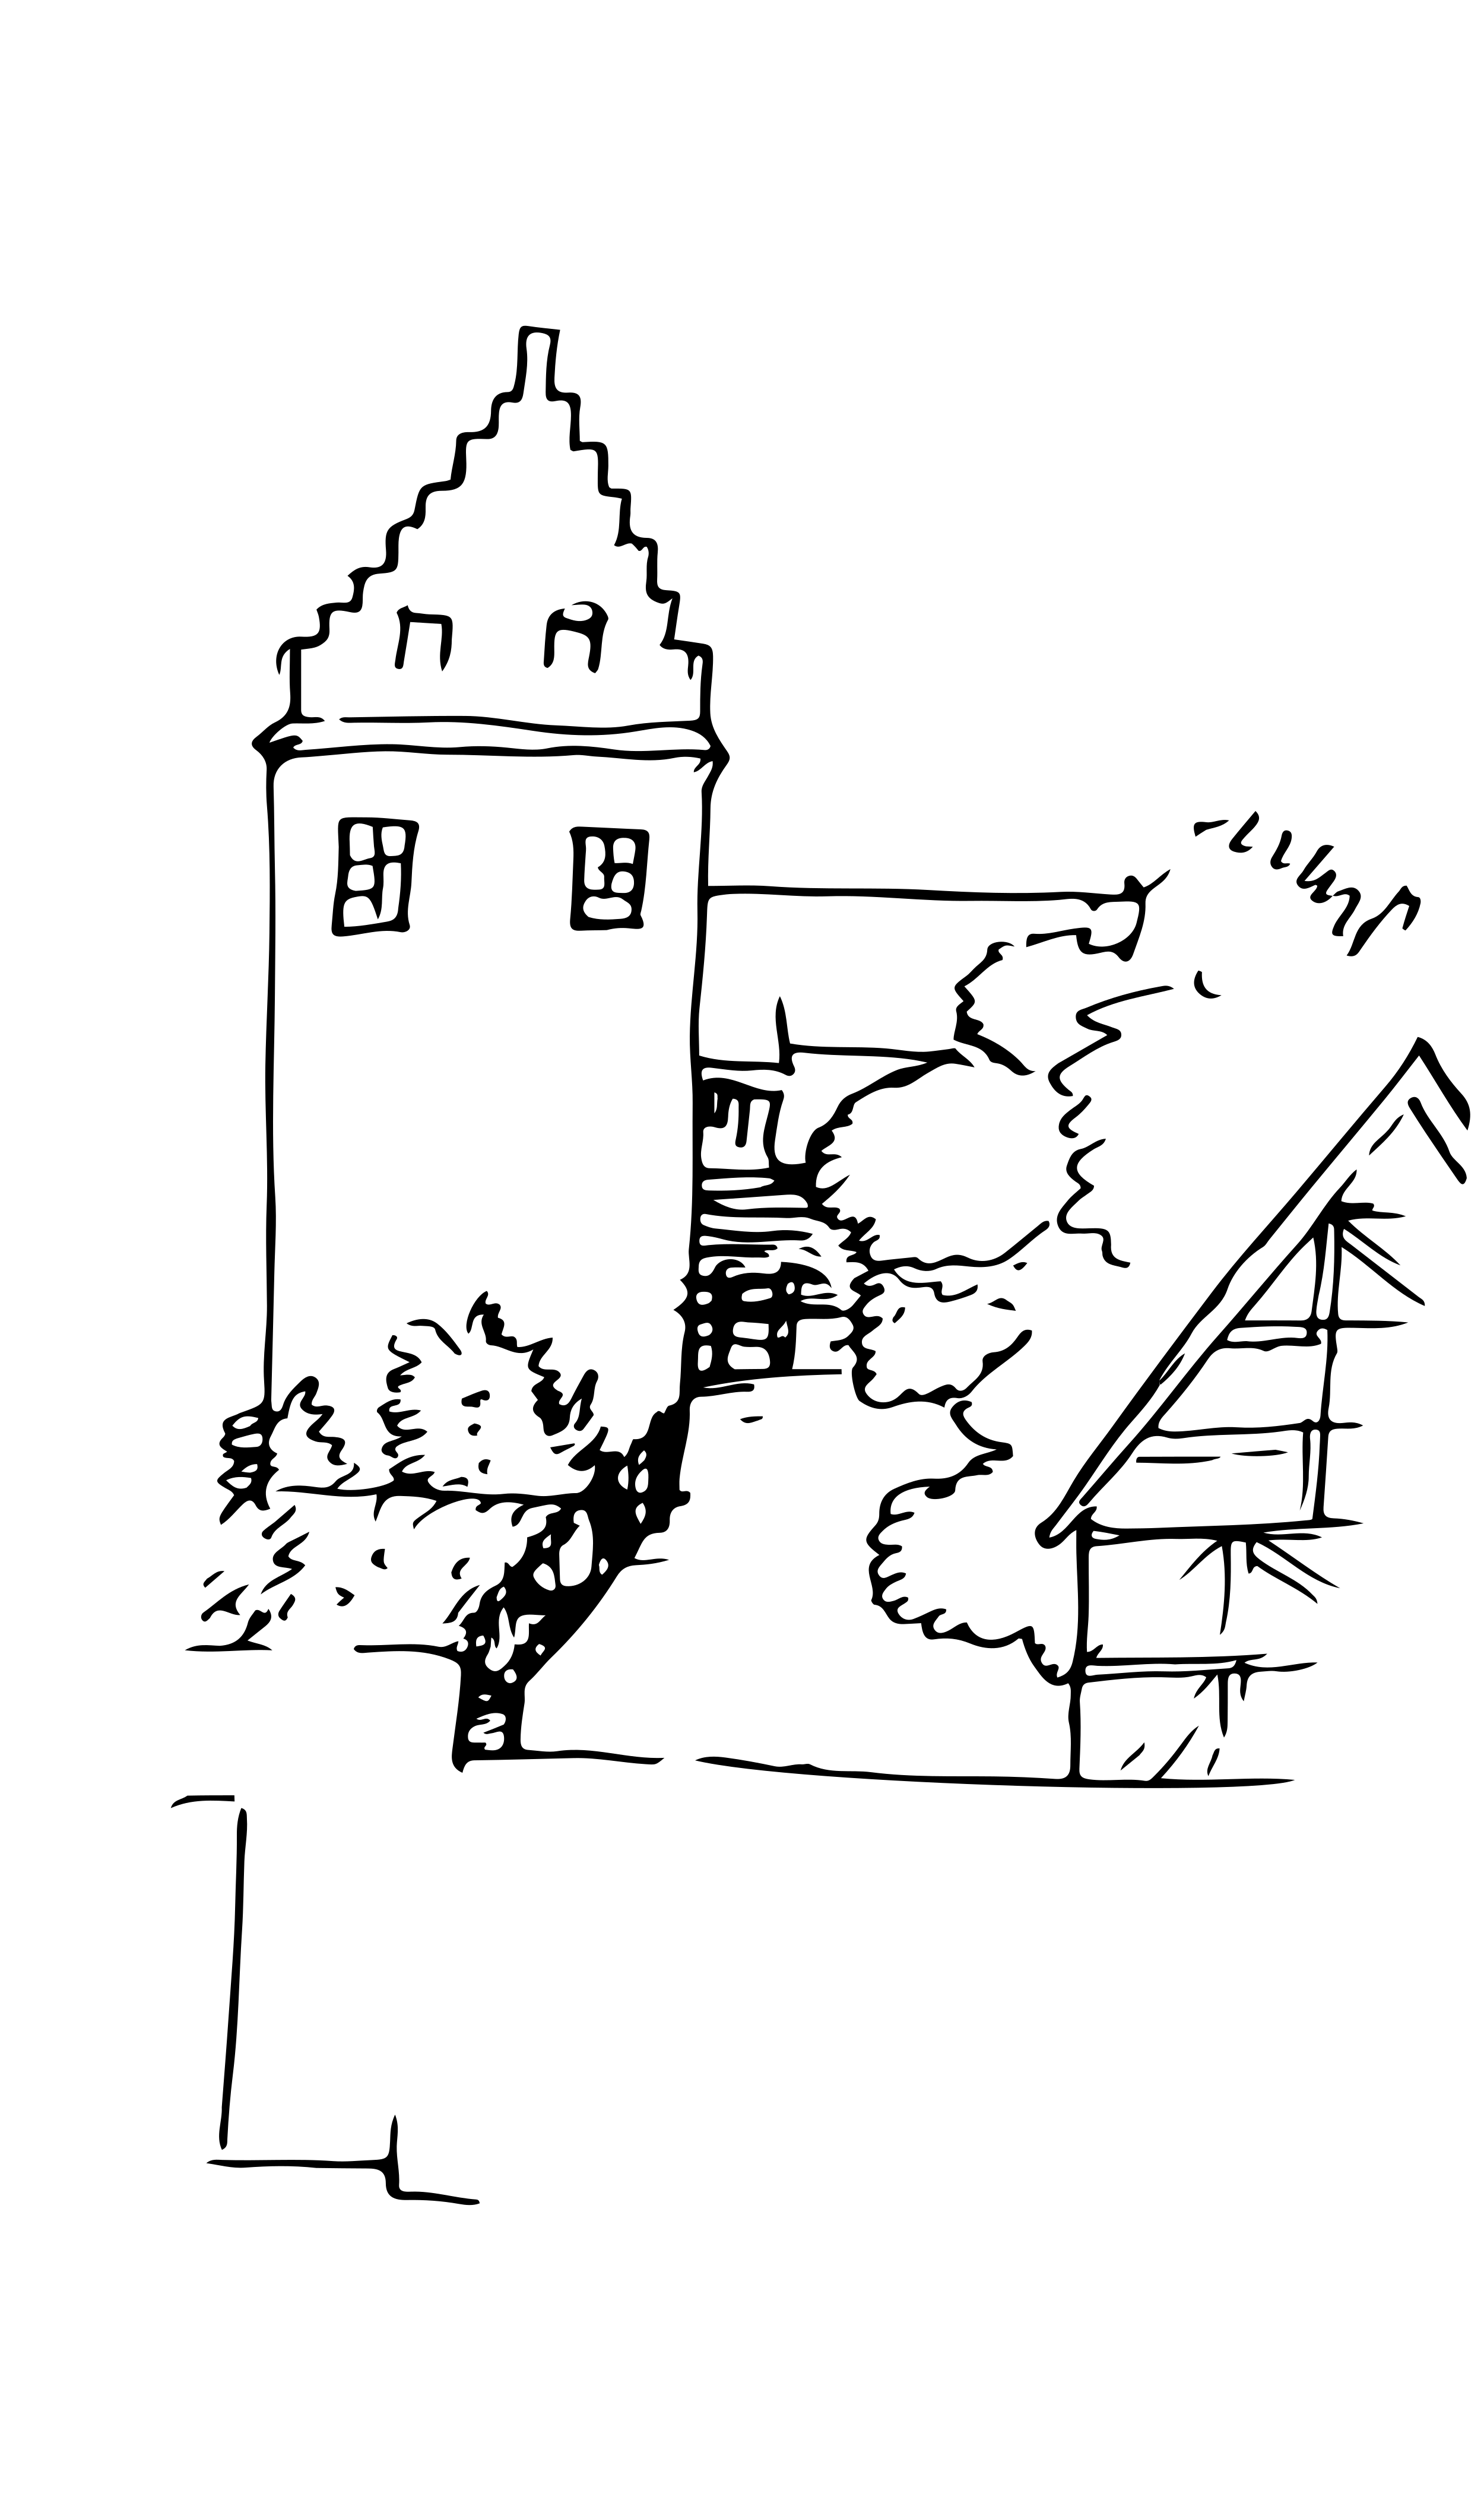 <svg version="1.1" id="Layer_1" xmlns="http://www.w3.org/2000/svg" xmlns:xlink="http://www.w3.org/1999/xlink" x="0px" y="0px"
	 width="100%" viewBox="0 0 608 1024" enable-background="new 0 0 608 1024" xml:space="preserve">
<path fill="#000000" opacity="1" stroke="none" 
	d="
M189.817,671.241 
	C191.535,669.003 191.578,667.122 187.947,666.004 
	C190.322,663.984 190.387,660.651 194.158,660.655 
	C195.509,660.656 196.266,658.55 196.479,657.079 
	C197.06,653.068 199.726,651.125 203.089,649.531 
	C207.122,647.62 206.541,643.572 206.785,640.087 
	C208.537,639.759 208.489,641.764 209.933,641.887 
	C214.156,639.039 216.029,634.833 215.985,629.772 
	C222.63,627.929 224.533,625.805 223.607,621.505 
	C224.993,619.065 228.56,620.519 229.876,617.951 
	C226.601,615.309 225.137,616.282 218.1,617.71 
	C213.081,618.729 214.405,624.718 210.033,625.434 
	C208.57,621.291 209.988,618.53 214.58,616.387 
	C208.751,614.822 204.037,614.843 200.513,618.246 
	C198.065,620.609 196.735,619.81 194.894,618.62 
	C194.678,616.633 196.407,616.719 197.017,615.81 
	C196.282,610.379 176.14,617.534 170.412,625.265 
	C170.146,625.624 169.915,626.009 169.59,626.499 
	C168.811,623.456 168.834,623.488 172.735,620.744 
	C174.874,619.239 177.301,618.007 178.842,614.828 
	C173.845,613.14 169.04,612.974 163.961,612.81 
	C156.708,612.575 156.071,617.975 153.898,623.32 
	C151.701,619.196 154.928,616.292 154.229,612.126 
	C140.282,615.149 126.766,610.517 112.879,610.948 
	C118.131,607.915 123.739,608.365 129.156,609.141 
	C132.587,609.633 135.149,609.703 137.559,606.761 
	C139.812,604.012 145.346,604.675 145.026,599.193 
	C148.42,601.455 148.244,602.372 144.424,604.972 
	C142.263,606.443 139.781,607.526 138.194,609.845 
	C144.058,611.412 157.913,609.341 161.32,606.444 
	C161.676,604.67 159.353,604.228 159.411,601.877 
	C163.452,599.339 167.381,595.824 174.147,595.989 
	C171.21,599.684 166.449,598.976 164.678,602.836 
	C169.17,605.291 173.568,601.494 178.083,602.999 
	C177.644,604.787 174.293,605.192 175.503,607.185 
	C176.856,609.414 179.658,610.719 182.038,610.659 
	C190.185,610.453 198.125,612.933 206.357,611.965 
	C210.749,611.448 215.35,612.058 219.782,612.688 
	C225.302,613.471 230.558,611.625 236.002,611.645 
	C239.766,611.659 244.452,604.624 243.678,600.206 
	C239.916,603.6 236.232,603.184 232.654,600.134 
	C235.863,593.8 244.123,591.735 246.143,584.356 
	C250.294,584.683 250.294,584.683 245.683,593.999 
	C248.779,596.381 253.593,592.185 255.737,596.889 
	C257.625,595.271 257.633,593.272 258.472,591.679 
	C258.854,590.953 259.219,589.531 259.522,589.55 
	C267.811,590.061 264.582,581.038 269.068,578.477 
	C270.171,577.204 270.904,578.934 272.094,578.985 
	C272.751,577.896 273.246,576.014 274.105,575.829 
	C279.526,574.664 278.175,570.561 278.565,566.93 
	C279.325,559.866 278.711,552.71 280.503,545.696 
	C281.477,541.882 279.575,538.62 275.889,536.59 
	C282.716,532.03 283.344,529.074 278.566,524.265 
	C284.666,521.629 281.76,515.877 282.21,511.778 
	C284.391,491.923 283.571,471.911 283.779,451.953 
	C283.874,442.787 282.503,433.713 282.608,424.528 
	C282.803,407.359 286.14,390.371 285.743,373.24 
	C285.364,356.901 288.401,340.738 287.43,324.417 
	C287.281,321.917 288.955,320.063 290.03,318.038 
	C291.026,316.161 292.328,314.447 291.959,311.783 
	C288.672,312.381 287.322,315.82 284.241,316.36 
	C284.189,313.887 287.3,313.473 286.96,310.731 
	C283.505,309.93 279.782,309.738 276.323,310.469 
	C265.645,312.726 255.101,310.432 244.521,309.942 
	C241.402,309.797 238.241,309.037 235.099,309.323 
	C217.815,310.898 200.543,309.154 183.266,309.157 
	C174.829,309.159 166.387,307.664 157.956,307.751 
	C149.013,307.843 140.082,309.01 131.145,309.704 
	C128.661,309.897 126.179,310.169 123.692,310.248 
	C116.664,310.472 111.86,314.982 112.076,322.154 
	C112.416,333.472 112.372,344.797 112.637,356.114 
	C113.042,373.375 112.755,390.673 112.625,407.949 
	C112.419,435.382 110.954,462.837 112.771,490.296 
	C113.46,500.71 112.626,511.229 112.394,521.699 
	C112.019,538.624 111.566,555.547 111.152,572.471 
	C111.136,573.136 111.102,573.814 111.204,574.467 
	C111.423,575.878 111.035,577.794 112.979,578.156 
	C114.818,578.498 115.511,577.007 115.988,575.476 
	C117.233,571.485 120.237,568.747 123.073,565.963 
	C124.742,564.325 127.078,562.739 129.311,564.357 
	C131.591,566.008 130.447,568.56 129.615,570.768 
	C129.042,572.292 127.558,573.428 127.686,575.392 
	C129.61,577.062 131.79,575.532 133.829,575.736 
	C136.897,576.043 137.836,577.402 136.044,579.95 
	C134.439,582.231 132.486,584.268 130.672,586.429 
	C132.218,589.185 134.741,588.457 136.945,588.641 
	C141.592,589.028 142.56,590.401 139.973,594.075 
	C137.978,596.908 139.312,598.142 142.26,599.663 
	C139.075,600.525 136.834,600.757 135.015,598.864 
	C132.569,596.32 135.609,594.358 136.03,592.012 
	C134.058,590.326 131.538,591.202 129.378,590.499 
	C124.986,589.07 124.271,587.141 127.44,583.927 
	C128.94,582.406 130.804,581.245 132.15,579.249 
	C128.884,579.741 126.109,579.538 123.968,577.546 
	C120.889,574.681 125.519,572.617 125.063,569.943 
	C120.631,570.753 119.187,572.947 117.75,581.023 
	C113.24,581.36 112.577,585.394 110.962,588.344 
	C109.242,591.484 110.477,594.036 113.579,595.398 
	C113.071,597.372 110.855,597.443 110.731,599.624 
	C110.777,601.477 113.37,600.131 114.313,602.123 
	C109.211,606.158 107.113,611.419 110.734,618.048 
	C108.055,619.135 106.17,619.363 104.734,616.61 
	C103.349,613.953 101.526,614.28 99.533,616.167 
	C96.571,618.971 94.13,622.372 90.52,624.654 
	C89.324,621.496 89.324,621.496 95.911,612.504 
	C95.234,610.803 93.544,610.292 92.156,609.463 
	C87.984,606.971 87.984,606.459 91.93,603.311 
	C93.553,602.017 95.829,601.179 95.925,598.501 
	C94.959,596.649 92.811,597.758 91.48,596.777 
	C90.776,595.249 92.393,595.398 93.039,594.648 
	C90.712,593.247 88.193,591.813 91.419,588.847 
	C91.862,588.44 92.419,587.505 92.244,587.176 
	C88.768,580.661 94.773,580.803 97.945,578.975 
	C98.229,578.811 98.564,578.731 98.878,578.619 
	C108.175,575.284 108.85,575.238 108.201,565.74 
	C107.492,555.362 109.435,545.213 109.378,534.937 
	C109.303,521.212 108.705,507.467 109.256,493.768 
	C110.031,474.515 108.371,455.323 108.726,436.08 
	C109.057,418.147 110.171,400.246 110.383,382.325 
	C110.589,364.902 110.79,347.41 109.366,330.081 
	C108.953,325.058 108.977,320.324 109.247,315.393 
	C109.426,312.15 107.738,309.339 104.984,307.32 
	C102.442,305.456 102.6,303.667 105.138,301.795 
	C107.682,299.918 109.802,297.256 112.584,295.956 
	C117.996,293.426 119.318,289.489 118.891,283.929 
	C118.453,278.242 118.794,272.495 118.794,265.809 
	C113.811,268.929 115.903,273.231 114.415,276.481 
	C110.709,268.33 115.512,260.345 123.503,260.813 
	C130.403,261.216 131.95,259.447 130.611,252.597 
	C130.425,251.645 130.001,250.739 129.652,249.707 
	C131.96,247.248 134.987,247.142 137.924,246.836 
	C140.271,246.591 143.479,247.912 144.379,244.694 
	C145.211,241.718 145.851,238.301 142.377,235.874 
	C145.149,233.328 147.447,231.762 151.389,232.375 
	C156.628,233.19 158.577,230.691 158.138,225.341 
	C157.482,217.359 158.502,215.671 166.084,212.81 
	C168.084,212.055 169.375,211.221 169.847,208.803 
	C171.863,198.466 171.968,198.492 182.569,197.069 
	C183.219,196.982 183.844,196.702 184.572,196.485 
	C185.084,191.126 186.843,185.976 186.905,180.506 
	C186.94,177.428 189.958,176.942 192.139,177.016 
	C198.409,177.232 201.138,174.654 201.18,168.262 
	C201.206,164.314 202.759,160.638 207.906,160.609 
	C210.071,160.597 210.354,158.997 210.791,157.241 
	C212.454,150.545 211.712,143.662 212.51,136.895 
	C212.856,133.955 213.587,133.114 216.437,133.56 
	C220.654,134.219 224.916,134.582 229.496,135.109 
	C228.051,141.915 227.491,148.318 227.168,154.759 
	C226.962,158.854 228.093,161.146 232.677,160.838 
	C236.865,160.557 238.598,162.018 237.725,166.82 
	C236.909,171.309 237.551,176.064 237.551,180.572 
	C238.11,180.855 238.408,181.144 238.686,181.126 
	C248.707,180.471 249.287,181.054 249.242,190.852 
	C249.229,193.791 248.398,196.81 249.611,199.605 
	C250.04,199.844 250.326,200.143 250.611,200.141 
	C258.953,200.091 258.947,200.086 258.331,208.232 
	C258.256,209.228 258.393,210.248 258.244,211.228 
	C257.432,216.556 258.529,220.306 264.998,220.343 
	C268.942,220.365 269.845,222.755 269.464,226.397 
	C269.084,230.027 269.43,233.728 269.24,237.386 
	C269.094,240.218 269.833,241.596 273.035,241.779 
	C279.016,242.12 279.186,242.622 278.231,248.341 
	C277.481,252.835 276.883,257.355 276.208,261.932 
	C280.59,262.574 284.337,263.078 288.068,263.685 
	C290.97,264.157 292.091,265.229 292.143,268.867 
	C292.255,276.656 290.613,284.297 291.003,292.084 
	C291.315,298.313 294.651,303.024 297.927,307.786 
	C299.415,309.949 299.291,311.131 297.693,313.348 
	C293.921,318.58 291.138,324.092 291.083,331.144 
	C291.002,341.59 289.87,352.037 290.14,362.929 
	C298.62,362.929 307.083,362.401 315.458,363.032 
	C337.03,364.659 358.643,363.338 380.244,364.577 
	C398.3,365.612 416.458,366.355 434.616,365.359 
	C441.376,364.989 448.215,366.007 455.016,366.428 
	C458.325,366.633 461.174,366.464 460.653,361.859 
	C460.5,360.507 461.072,359.188 462.641,358.767 
	C464.178,358.354 465.146,359.206 465.999,360.344 
	C466.787,361.393 467.647,362.389 468.565,363.518 
	C472.741,362.145 475.162,358.398 479.539,356.028 
	C478.25,360.608 474.749,362.183 472.184,364.316 
	C470.138,366.017 469.207,367.672 469.299,370.193 
	C469.568,377.541 466.609,384.125 464.276,390.844 
	C463.056,394.36 460.521,394.951 458.358,392.147 
	C456.113,389.236 453.824,389.598 450.919,390.299 
	C443.571,392.073 441.658,390.658 440.894,383.078 
	C433.877,382.877 427.562,386.073 420.465,388.011 
	C420.388,384.811 420.676,382.251 423.773,382.507 
	C429.412,382.973 434.647,381.155 440.059,380.403 
	C447.674,379.346 448.196,379.79 446.088,386.621 
	C453.103,390.052 463.746,385.426 465.633,378.125 
	C467.829,369.631 467.361,368.904 458.454,369.382 
	C455.318,369.55 451.696,369.095 449.489,372.53 
	C448.912,373.427 447.415,373.413 446.903,372.436 
	C443.898,366.703 437.949,368.309 433.933,368.641 
	C421.797,369.645 409.717,368.871 397.621,369.049 
	C378,369.339 358.492,366.53 338.829,367.171 
	C326.081,367.586 313.326,365.683 300.534,366.189 
	C299.536,366.228 298.533,366.265 297.543,366.388 
	C289.745,367.354 289.909,367.366 289.643,375.226 
	C289.217,387.841 287.942,400.39 286.585,412.942 
	C285.893,419.342 286.464,425.879 286.464,432.394 
	C297.231,435.772 308.124,434.223 319.114,435.476 
	C320.447,426.261 315.161,417.008 319.519,408.076 
	C322.613,414.371 322.134,421.249 323.705,427.463 
	C336.796,429.732 349.903,428.425 362.895,429.483 
	C368.848,429.967 374.735,431.344 380.759,430.746 
	C383.402,430.484 386.03,430.084 388.667,429.763 
	C389.634,429.645 391.176,429.143 391.487,429.552 
	C393.698,432.458 397.299,433.839 399.272,437.242 
	C396.632,436.741 394.005,436.143 391.348,435.76 
	C386.982,435.129 383.878,437.452 380.183,439.509 
	C375.914,441.885 372.13,445.941 366.278,445.584 
	C360.406,445.226 355.391,448.518 350.645,451.544 
	C349.102,452.529 350.043,456.04 347.336,456.612 
	C347.219,458.462 349.708,458.298 349.245,460.342 
	C347.033,462.192 343.586,461.16 340.75,463.131 
	C344.451,468.181 339,469.205 336.509,471.459 
	C338.787,474.432 341.974,471.38 344.908,474.042 
	C338.422,475.62 334.02,478.875 334.296,486.209 
	C339.223,488.433 342.784,483.979 348.234,481.198 
	C344.523,486.631 340.717,489.856 336.75,493.166 
	C338.834,495.825 341.769,493.857 343.839,495.088 
	C345.208,496.735 342.334,497.526 343.061,498.932 
	C345.139,502.732 350.185,494.247 351.493,501.268 
	C353.829,500.146 355.655,496.827 358.841,499.471 
	C358.055,503.512 354.333,505.105 351.929,508.237 
	C355.542,509.316 357.298,505.332 360.36,505.891 
	C360.838,508.029 358.744,508.083 357.835,509 
	C356.212,510.64 355.876,512.54 356.716,514.495 
	C357.56,516.459 359.304,516.689 361.351,516.398 
	C365.295,515.836 369.277,515.547 373.238,515.102 
	C374.242,514.989 375.345,514.692 376.108,515.439 
	C379.998,519.252 383.711,516.981 387.474,515.24 
	C390.512,513.836 392.999,513.423 396.633,515.21 
	C401.416,517.562 407.111,516.822 411.708,513.201 
	C416.283,509.597 420.737,505.838 425.259,502.166 
	C426.514,501.147 427.658,499.829 429.606,500.156 
	C430.581,501.919 429.555,503.143 428.325,503.946 
	C422.869,507.506 418.5,512.474 413.113,516.003 
	C408.443,519.061 402.757,519.426 397.194,518.844 
	C392.557,518.36 388.065,517.732 383.5,519.856 
	C380.8,521.112 377.462,520.836 374.702,519.545 
	C371.415,518.007 368.656,518.858 366.267,519.992 
	C371.108,527.734 378.866,525.221 385.429,524.873 
	C387.175,527.047 384.952,528.661 386.17,530.475 
	C391.452,531.79 395.616,528.25 400.473,526.141 
	C400.916,528.927 399.297,529.911 397.675,530.532 
	C394.889,531.598 392.022,532.501 389.126,533.216 
	C386.102,533.963 383.445,533.748 382.757,529.783 
	C382.309,527.201 380.4,526.964 378.164,527.29 
	C374.398,527.84 371.191,527.968 368.28,524.117 
	C365.167,519.999 359.6,521.016 353.924,525.777 
	C355.591,527.287 357.219,526.792 358.857,525.978 
	C360.427,525.199 361.396,525.884 362.065,527.271 
	C362.795,528.782 362.298,529.763 360.782,530.439 
	C358.487,531.462 356.317,532.7 354.751,534.761 
	C353.947,535.819 352.922,536.848 353.742,538.322 
	C354.544,539.766 355.897,539.649 357.263,539.394 
	C358.726,539.12 360.215,538.697 361.646,540.108 
	C361.569,542.788 359.148,543.598 357.497,545.087 
	C355.844,546.578 352.885,547.362 353.128,550.057 
	C353.399,553.071 356.787,552.308 358.742,553.502 
	C358.823,556.446 354.251,556.76 355.176,560.31 
	C355.874,561.651 358.282,560.882 359.161,562.936 
	C358.775,563.445 358.321,564.099 357.811,564.706 
	C356.292,566.514 353.032,568.007 354.909,570.785 
	C356.944,573.796 360.414,575.051 364.178,574.193 
	C365.435,573.907 366.699,573.213 367.715,572.399 
	C370.35,570.289 372.034,566.474 376.436,570.992 
	C378.101,572.701 382.173,569.408 385.043,568.2 
	C387.501,567.167 389.485,566.163 391.642,568.785 
	C392.948,570.372 394.9,569.74 396.087,568.473 
	C398.977,565.388 403.36,563.331 402.574,557.704 
	C402.251,555.39 405.047,554.074 407.166,553.939 
	C411.662,553.653 414.442,551.202 416.817,547.754 
	C418.122,545.861 419.616,543.916 422.759,545.037 
	C423.031,547.778 421.53,549.574 419.738,551.333 
	C412.903,558.046 404.045,562.395 398.031,570.119 
	C396.806,571.692 394.43,573.105 392.282,572.735 
	C389.009,572.172 387.404,573.346 386.924,576.622 
	C379.671,572.756 372.643,573.936 365.738,576.392 
	C360.61,578.216 356.254,576.78 352.141,573.911 
	C350.432,572.719 347.923,561.901 349.437,560.216 
	C353.3,555.92 349.286,553.834 347.617,551.032 
	C344.901,550.614 343.94,554.97 341.051,553.36 
	C339.75,552.634 339.72,551.184 340.36,549.479 
	C342.752,549.065 345.509,549.219 347.535,547.243 
	C348.879,545.932 350.412,544.595 349.283,542.556 
	C348.325,540.828 347.05,538.908 344.628,539.557 
	C339.851,540.837 335.005,540.03 330.201,540.315 
	C328.187,540.435 326.448,540.849 326.349,543.256 
	C326.121,548.807 326.103,554.368 324.544,560.864 
	C331.796,560.864 338.285,560.864 344.773,560.864 
	C344.797,561.562 344.821,562.259 344.845,562.957 
	C325.767,563.35 306.773,564.475 288.09,568.357 
	C295.133,569.887 301.855,565.223 308.918,567.103 
	C309.534,569.866 307.746,570.193 306.068,570.128 
	C299.693,569.879 293.609,572.134 287.277,572.168 
	C283.687,572.188 282.469,575.196 282.574,577.577 
	C283.007,587.294 279.263,596.305 278.412,605.766 
	C278.279,607.244 278.393,608.743 278.393,610.287 
	C279.471,611.951 281.311,609.759 282.819,611.566 
	C282.981,614.105 282.705,616.415 278.756,616.998 
	C275.849,617.427 274.294,619.532 274.399,622.743 
	C274.488,625.471 273.558,627.83 270.325,627.895 
	C263.456,628.035 263.19,632.108 259.926,638.26 
	C264.108,640.605 268.569,637.217 274.118,638.991 
	C268.813,640.603 264.65,640.977 260.484,641.179 
	C257.048,641.345 254.617,642.68 252.739,645.72 
	C245.172,657.968 236.141,669.056 225.783,679.078 
	C222.677,682.083 220.106,685.657 216.9,688.537 
	C213.811,691.312 215.376,694.643 214.888,697.757 
	C214.115,702.69 213.327,707.6 213.27,712.607 
	C213.244,714.857 213.769,716.671 216.372,716.853 
	C220.35,717.132 224.44,717.953 228.302,717.362 
	C242.966,715.118 256.899,720.797 272.213,720.095 
	C268.625,723.14 268.638,722.93 264.473,722.681 
	C254.67,722.093 244.996,719.98 235.134,720.195 
	C221.563,720.491 207.994,720.933 194.422,721.111 
	C191.159,721.154 190.232,723.23 189.46,726.223 
	C184.374,724.019 184.949,719.737 185.362,716.462 
	C186.63,706.412 188.32,696.426 188.848,686.279 
	C189.043,682.543 188.056,681.246 184.208,679.747 
	C173.206,675.462 162.114,676.192 150.856,676.978 
	C148.828,677.12 146.479,677.713 144.94,675.537 
	C145.475,673.706 146.993,673.884 148.238,673.933 
	C158.702,674.344 169.22,672.426 179.636,674.571 
	C182.823,675.227 184.894,672.852 187.807,672.295 
	C187.792,673.787 186.59,674.845 187.417,676.336 
	C189.271,677.03 190.75,676.405 191.495,674.691 
	C192.176,673.126 191.734,671.731 189.817,671.241 
M258.877,222.677 
	C256.33,222.007 253.989,225.223 251.583,223.326 
	C254.885,217.253 252.974,210.574 254.793,204.275 
	C253.571,204.036 252.797,203.826 252.009,203.741 
	C244.854,202.968 244.852,202.974 244.9,195.78 
	C244.906,194.947 244.903,194.113 244.933,193.281 
	C245.286,183.498 244.906,183.18 235.01,184.89 
	C234.748,184.936 234.428,184.636 233.708,184.296 
	C232.72,179.779 233.903,174.991 233.932,170.263 
	C233.961,165.536 232.701,163.239 227.69,164.277 
	C224.702,164.896 223.51,163.93 223.562,160.642 
	C223.665,154.141 223.675,147.634 225.298,141.317 
	C226.108,138.164 224.862,137 222.132,136.438 
	C217.381,135.461 214.935,137.391 215.72,142.843 
	C216.627,149.138 215.27,155.037 214.429,161.104 
	C214.016,164.081 212.827,165.446 209.949,164.904 
	C205.37,164.042 204.492,166.771 204.359,170.344 
	C204.291,172.175 204.481,174.042 204.185,175.832 
	C203.769,178.358 202.427,179.98 199.473,179.86 
	C191.066,179.517 190.61,180.014 191.009,188.142 
	C191.49,197.923 189.418,201.085 181.057,201.056 
	C175.302,201.037 174.237,203.899 174.369,208.483 
	C174.463,211.761 174.036,214.807 170.994,216.777 
	C166.389,214.516 164.108,215.599 163.433,220.486 
	C163.162,222.453 163.273,224.476 163.253,226.474 
	C163.179,233.728 162.864,234.479 155.427,234.992 
	C150.151,235.355 149.347,238.676 148.768,242.589 
	C148.552,244.047 148.67,245.55 148.57,247.029 
	C148.343,250.398 146.978,251.541 143.324,250.736 
	C136.068,249.137 134.588,250.304 134.986,257.673 
	C135.175,261.17 133.939,262.63 131.218,264.282 
	C129.115,265.559 126.961,265.622 123.38,266.1 
	C123.38,274.372 123.389,282.587 123.374,290.802 
	C123.37,293.349 125.036,293.626 127.041,293.814 
	C128.956,293.994 131.256,293.01 133.103,295.355 
	C128.465,296.869 124.157,296.2 119.89,296.362 
	C116.915,296.474 111.265,301.575 110.386,304.248 
	C121.442,300.401 121.442,300.401 124.012,303.486 
	C123.522,305.474 120.979,304.592 120.144,306.232 
	C121.629,307.918 123.455,307.281 125.226,307.164 
	C137.006,306.384 148.713,304.716 160.573,304.857 
	C169.863,304.968 179.024,306.927 188.407,306.035 
	C194.799,305.426 201.353,305.628 207.755,306.268 
	C213.255,306.817 218.795,307.66 224.154,306.568 
	C233.351,304.695 242.545,305.659 251.454,307.002 
	C263.972,308.89 276.322,306.068 288.722,307.256 
	C289.572,307.338 290.768,307.049 291.114,305.572 
	C289.443,302.29 286.792,300.357 283.046,299.169 
	C275.363,296.732 267.676,298.425 260.352,299.645 
	C246.319,301.982 232.496,301.514 218.644,299.424 
	C204.333,297.265 190.006,295.173 175.525,295.933 
	C165.359,296.466 155.227,295.847 145.082,296.062 
	C143.01,296.106 140.752,296.441 138.93,294.667 
	C140.261,293.495 141.812,293.883 143.201,293.86 
	C158.948,293.604 174.697,293.195 190.443,293.276 
	C203.062,293.342 215.387,296.686 228.022,297.145 
	C237.844,297.502 247.815,299.002 257.422,297.223 
	C265.876,295.658 274.296,295.672 282.718,295.225 
	C285.986,295.052 286.86,294.203 286.852,291.407 
	C286.834,285.084 286.887,278.771 287.772,272.484 
	C287.963,271.132 288.312,269.4 286.142,268.566 
	C282.301,270.792 285.489,275.641 282.921,278.557 
	C281.383,276.504 281.778,274.4 281.955,272.504 
	C282.392,267.82 280.763,265.498 275.797,266.046 
	C273.61,266.287 271.509,265.932 270.236,264.202 
	C274.463,258.799 272.793,252.239 275.508,245.093 
	C272.929,247.112 272.118,247.774 269.802,246.955 
	C264.793,245.182 264.159,242.583 264.799,238.11 
	C265.261,234.876 264.502,231.535 265.523,228.246 
	C265.919,226.968 265.876,225.284 264.963,223.985 
	C263.32,223.593 263.189,226.116 261.615,225.64 
	C260.882,224.715 260.176,223.825 258.877,222.677 
M291.463,437.405 
	C287.778,436.99 286.551,438.443 288.057,442.605 
	C299.782,438.04 309.214,449.018 320.299,446.535 
	C321.599,448.288 321.279,449.563 320.834,450.842 
	C319.017,456.058 318.394,461.525 317.56,466.935 
	C316.335,474.875 319.257,477.776 327.23,476.794 
	C328.187,476.676 329.133,476.469 330.098,476.301 
	C329.102,472.043 331.848,463.281 335.316,461.958 
	C339.563,460.339 341.531,456.881 343.136,453.505 
	C344.527,450.579 346.555,449.024 349.105,448.046 
	C355.617,445.548 360.936,440.93 367.478,438.328 
	C371.282,436.815 375.366,437.202 379.938,435.265 
	C377.484,434.781 376.039,434.444 374.578,434.215 
	C359.651,431.867 344.493,433.028 329.527,431.248 
	C324.918,430.7 323.08,432.247 325.353,436.862 
	C325.902,437.975 325.996,439.126 324.998,440.077 
	C324.003,441.025 322.879,440.877 321.776,440.279 
	C317.458,437.94 312.758,437.982 308.137,438.497 
	C302.758,439.096 297.555,438.125 291.463,437.405 
M350.009,523.599 
	C351.975,522.56 353.942,521.522 355.797,520.542 
	C353.635,516.48 350.035,517.002 346.812,517.105 
	C346.315,513.67 349.936,514.69 350.944,512.921 
	C348.331,511.898 345.336,512.751 343.441,510.227 
	C345.341,508.256 347.78,507.235 348.687,504.815 
	C347.173,503.246 345.457,503.106 343.558,503.58 
	C342.229,503.911 340.517,504.078 339.792,502.99 
	C337.855,500.085 334.764,500.395 332.136,499.284 
	C328.665,497.818 325.375,499.141 322.303,498.969 
	C311.266,498.352 300.132,499.45 289.118,497.315 
	C288.113,497.121 287.109,497.633 286.948,498.875 
	C286.786,500.119 287.116,501.34 288.297,501.844 
	C289.81,502.49 291.431,503.098 293.05,503.25 
	C300.814,503.978 308.531,505.387 316.413,504.283 
	C321.877,503.518 327.34,503.979 332.99,505.432 
	C331.538,507.762 329.531,508.266 327.89,508.159 
	C317.311,507.47 306.675,510.591 296.138,507.663 
	C294.219,507.13 292.264,506.651 290.293,506.401 
	C288.711,506.201 286.525,505.833 286.538,508.331 
	C286.552,510.919 288.594,510.237 290.252,510.068 
	C298.725,509.204 307.215,509.956 315.696,509.874 
	C316.805,509.863 318.11,509.619 318.57,511.362 
	C317.033,512.875 314.81,511.573 313.131,512.505 
	C313.646,513.357 315.185,513.065 315.08,514.768 
	C313.653,515.509 311.998,515.063 310.402,515.125 
	C303.938,515.378 297.506,513.932 291.011,514.924 
	C288.5,515.307 286.333,515.621 286.255,518.776 
	C286.218,520.25 285.841,521.981 287.782,522.532 
	C290.44,523.286 291.745,521.543 292.787,519.483 
	C293.012,519.04 293.25,518.582 293.579,518.218 
	C296.828,514.621 303.503,515.146 305.391,519.233 
	C303.397,519.233 301.437,519.092 299.509,519.278 
	C297.968,519.427 297.118,520.586 297.439,522.121 
	C297.77,523.7 298.989,523.618 300.19,523.082 
	C304.215,521.284 308.34,521.083 312.704,521.648 
	C316.188,522.098 319.947,522.03 320.006,516.909 
	C331.791,517.474 339.698,521.053 340.681,527.704 
	C337.882,523.835 335.427,527.215 332.864,526.208 
	C328.443,524.471 328.257,527.238 328.206,530.364 
	C333.086,532.311 337.662,527.843 343.241,530.47 
	C338.229,534.137 332.718,530.287 327.962,533.003 
	C333.413,536.039 339.799,532.452 344.668,536.644 
	C345.661,537.499 348.158,536.135 349.439,534.653 
	C350.515,533.409 351.53,532.112 352.676,530.711 
	C350.86,528.745 345.298,528.573 350.009,523.599 
M309.046,450.353 
	C306.969,451.128 307.415,452.961 307.249,454.564 
	C306.805,458.845 306.321,463.121 305.854,467.399 
	C305.667,469.111 304.916,470.319 302.997,470.014 
	C300.887,469.679 301.115,468.25 301.477,466.615 
	C302.412,462.387 302.691,458.077 302.624,453.755 
	C302.6,452.216 303.078,450.232 300.202,450.078 
	C298.839,452.317 298.398,454.966 298.317,457.509 
	C298.191,461.489 296.818,463.008 292.776,461.746 
	C290.778,461.122 287.923,461.448 288.121,463.832 
	C288.424,467.507 286.728,470.862 287.324,474.536 
	C287.701,476.863 288.425,478.538 290.767,478.557 
	C298.774,478.62 306.823,480.045 315.065,478.297 
	C314.89,476.694 315.15,475.157 314.541,474.14 
	C310.945,468.139 313.232,462.212 314.698,456.37 
	C316.14,450.625 316.019,450.237 309.046,450.353 
M235.094,623.826 
	C235.791,624.162 236.489,624.498 237.536,625.003 
	C234.827,627.507 234.143,631.185 230.787,632.906 
	C229.465,633.585 229.065,635.27 229.122,636.871 
	C229.24,640.192 229.333,643.515 229.42,646.838 
	C229.466,648.58 230.161,649.633 232.061,649.76 
	C237.226,650.105 241.943,646.777 242.322,641.775 
	C242.8,635.45 243.888,628.979 241.334,622.829 
	C240.655,621.193 240.771,618.351 237.961,618.583 
	C235.221,618.809 234.673,620.977 235.094,623.826 
M201.027,674.518 
	C200.63,675.591 200.405,676.773 199.803,677.715 
	C198.331,680.02 198.169,681.951 200.614,683.744 
	C203.22,685.655 204.906,684.009 206.677,682.42 
	C209.258,680.105 210.519,677.113 210.849,673.593 
	C218.152,674.492 216.427,669.135 216.714,664.972 
	C220.428,666.484 221.193,663.359 223.563,661.713 
	C219.801,661.713 216.457,660.921 213.776,661.915 
	C210.511,663.125 211.631,667.338 210.621,670.842 
	C207.965,666.788 209.044,662.196 206.37,658.427 
	C202.042,663.804 206.586,670.197 203.464,675.267 
	C202.097,674.137 203.322,671.895 201.299,670.812 
	C201.199,671.926 201.114,672.876 201.027,674.518 
M330.792,493.066 
	C328.597,489.045 324.918,489.202 321.088,489.495 
	C311.484,490.229 301.872,490.86 292.264,491.533 
	C296.628,494.211 301.213,496.022 305.917,495.414 
	C313.838,494.39 321.725,494.665 329.637,494.787 
	C330.579,494.801 331.355,494.872 330.792,493.066 
M301.034,560.921 
	C304.862,560.874 308.689,560.803 312.517,560.789 
	C314.898,560.78 315.741,559.692 315.447,557.325 
	C314.989,553.644 313.303,551.535 309.337,551.75 
	C307.856,551.83 306.354,551.832 304.882,551.676 
	C302.959,551.473 300.574,549.095 299.407,552.373 
	C298.426,555.128 296.402,558.315 301.034,560.921 
M206.385,706.455 
	C207.585,704.849 207.521,702.713 205.901,702.174 
	C202.254,700.963 198.81,702.448 195.173,704.063 
	C197.252,705.591 199.066,702.751 200.852,704.84 
	C199.203,706.868 196.572,706.161 194.591,707.086 
	C192.455,708.084 191.536,709.739 191.741,711.839 
	C191.97,714.176 194.019,713.797 195.645,713.838 
	C196.795,713.867 197.947,713.843 198.891,713.843 
	C200.127,715.184 197.667,715.417 198.738,716.748 
	C199.6,716.828 200.721,717.026 201.841,717.022 
	C205.696,717.007 206.839,714.067 206.466,711.276 
	C206.01,707.861 203.181,709.888 201.256,710.045 
	C200.307,710.122 199.243,710.841 198.044,709.796 
	C200.901,708.685 203.348,707.734 206.385,706.455 
M311.594,486.352 
	C313.239,485.222 315.839,485.96 317.26,483.603 
	C316.377,483.202 315.813,482.766 315.208,482.699 
	C306.809,481.776 298.444,482.615 290.077,483.265 
	C288.571,483.382 287.46,484.072 287.536,485.715 
	C287.62,487.523 289.072,487.633 290.444,487.677 
	C297.265,487.893 304.062,487.67 311.594,486.352 
M306.4,541.706 
	C305.742,541.623 305.084,541.531 304.425,541.46 
	C302.005,541.201 300.566,542.296 300.302,544.694 
	C299.982,547.611 302.1,547.772 304.182,547.971 
	C305.666,548.114 307.141,548.361 308.617,548.583 
	C314.38,549.447 315.182,548.698 314.868,542.384 
	C312.333,542.118 309.736,541.845 306.4,541.706 
M222.446,640.375 
	C222.065,640.691 221.655,640.978 221.31,641.329 
	C219.939,642.721 217.757,644.181 218.738,646.228 
	C219.93,648.717 222.235,650.6 225.008,651.454 
	C226.623,651.952 227.793,650.833 227.6,649.368 
	C227.131,645.806 227.179,641.844 222.446,640.375 
M304.099,530.027 
	C303.818,531.189 303.506,532.767 304.895,533.018 
	C308.518,533.673 312.097,532.836 315.567,531.767 
	C316.38,531.516 316.602,530.514 316.425,529.63 
	C316.212,528.569 315.601,527.56 314.481,527.754 
	C311.124,528.335 307.47,527.122 304.099,530.027 
M97.099,589.241 
	C96.052,589.683 94.822,589.955 94.997,591.78 
	C98.146,593.447 101.648,592.936 105.026,592.715 
	C106.965,592.588 107.751,590.85 107.535,589.034 
	C107.276,586.863 105.481,587.143 104.049,587.415 
	C101.939,587.815 99.878,588.471 97.099,589.241 
M290.73,559.981 
	C291.566,557.15 292.304,554.314 291.24,551.345 
	C285.168,550.141 286.184,554.338 285.932,557.871 
	C285.632,562.079 287.288,562.452 290.73,559.981 
M265.642,604.041 
	C265.485,602.395 265.128,600.559 263.086,602.36 
	C260.904,604.284 259.602,606.846 260.52,609.939 
	C260.826,610.971 261.727,611.74 262.795,611.431 
	C265.999,610.505 265.474,607.701 265.655,605.286 
	C265.667,605.121 265.658,604.954 265.642,604.041 
M101.019,609.417 
	C101.995,608.371 103.473,607.58 102.85,605.457 
	C99.59,604.96 96.331,604.592 92.65,606.383 
	C95.119,608.804 97.181,610.692 101.019,609.417 
M256.981,610.211 
	C257.713,606.977 257.594,603.783 257.003,600.361 
	C251.946,603.25 251.869,607.809 256.981,610.211 
M102.496,584.145 
	C103.213,582.694 105.641,582.922 105.795,580.87 
	C100.339,579.475 98.338,580.06 95.181,584.001 
	C97.273,586.247 99.597,585.438 102.496,584.145 
M291.504,532.845 
	C292.478,529.596 290.484,529.107 288.016,529.167 
	C285.939,529.218 284.828,530.379 285.386,532.401 
	C286.141,535.137 288.173,534.716 290.185,533.911 
	C290.489,533.789 290.76,533.584 291.504,532.845 
M290.491,546.942 
	C292.179,545.774 292.296,544.126 291.241,542.68 
	C290.159,541.198 288.508,542.144 287.152,542.505 
	C285.804,542.864 285.546,543.904 285.863,545.221 
	C286.415,547.512 287.755,548.104 290.491,546.942 
M263.303,615.629 
	C258.754,617.786 260.354,620.523 262.479,624.259 
	C264.609,621.158 265.433,618.78 263.303,615.629 
M210.172,683.846 
	C207.769,683.608 206.264,684.613 206.577,687.103 
	C206.773,688.657 208.177,689.951 209.739,689.37 
	C212.493,688.345 212.042,686.27 210.172,683.846 
M321.695,547.917 
	C323.926,546.074 322.678,544.133 322.082,541.005 
	C320.714,544.05 317.49,544.778 318.569,547.848 
	C319.67,548.329 320.325,546.408 321.695,547.917 
M245.359,641.081 
	C245.871,642.342 245.041,644.055 246.683,645.079 
	C248.579,643.436 250.242,641.555 248.43,639.229 
	C246.981,637.37 245.961,638.905 245.359,641.081 
M222.625,634.232 
	C227.199,634.258 225.319,631.467 225.735,628.493 
	C223.127,630.332 221.533,631.437 222.625,634.232 
M203.46,654.287 
	C203.485,655.349 203.654,656.643 205.011,655.489 
	C206.635,654.107 208.512,652.444 206.426,649.959 
	C204.382,650.765 204.243,652.413 203.46,654.287 
M201.332,694.592 
	C199.495,694.252 197.586,693.473 195.945,695.34 
	C199.708,697.468 199.876,697.455 201.332,694.592 
M322.759,525.918 
	C322.078,527.419 321.489,528.91 323.126,530.237 
	C325.223,529.875 325.898,528.538 325.504,526.725 
	C325.268,525.64 324.7,524.442 322.759,525.918 
M102.48,603.264 
	C104.256,602.881 106.097,602.549 105.325,599.75 
	C102.758,599.77 100.953,600.777 98.874,602.823 
	C100.312,603.069 101.087,603.201 102.48,603.264 
M264.004,598.153 
	C264.64,596.889 265.521,595.624 263.867,594.136 
	C262.125,595.692 260.705,597.171 261.801,600.101 
	C262.661,599.414 263.15,599.023 264.004,598.153 
M220.862,673.438 
	C218.749,675.134 218.944,676.581 221.504,678.202 
	C222.246,676.315 225.454,674.904 220.862,673.438 
M294.004,450.015 
	C293.811,449.174 294.441,448.001 292.675,447.494 
	C292.675,450.356 292.675,453.082 292.675,456.058 
	C294.121,454.33 293.597,452.43 294.004,450.015 
M197.991,669.987 
	C195.196,670.21 194.747,671.864 195.159,674.479 
	C197.904,674.059 200.196,673.766 197.991,669.987 
z"/>
<path fill="#000000" opacity="1" stroke="none" 
	d="
M475.152,567.375 
	C471.969,573.084 467.641,577.902 463.345,582.766 
	C456.319,590.719 450.801,599.773 444.78,608.463 
	C440.895,614.071 436.62,619.408 432.536,624.878 
	C431.565,626.178 430.22,627.279 429.901,629.863 
	C438.394,628.298 440.258,616.95 449.32,617.082 
	C449.607,619.488 447.089,619.875 446.947,622.225 
	C451.109,625.556 456.494,626.211 461.617,626.161 
	C465.912,626.118 470.25,626.076 474.561,625.89 
	C494.669,625.02 514.814,624.846 534.862,622.819 
	C536.009,622.703 537.208,622.745 537.675,622.21 
	C539.029,611.836 540.346,601.97 540.693,592.018 
	C540.721,591.185 540.814,590.354 540.821,589.522 
	C540.833,587.913 541.373,585.701 538.987,585.621 
	C536.697,585.545 536.58,588.066 536.738,589.415 
	C537.346,594.596 536.189,599.664 536.19,604.79 
	C536.19,609.731 534.55,614.28 532.504,618.825 
	C535.118,608.214 532.999,597.526 533.912,586.801 
	C530.752,585.26 527.518,586.02 524.547,586.428 
	C511.324,588.247 497.913,587.092 484.711,589.146 
	C482.608,589.473 480.252,589.525 478.251,588.917 
	C471.489,586.863 467.425,589.79 463.9,595.279 
	C459.025,602.87 451.974,608.676 446.219,615.567 
	C445.348,616.609 444.245,617.72 442.859,616.585 
	C441.287,615.298 442.653,614.259 443.51,613.284 
	C449.886,606.036 456.092,598.616 462.534,591.458 
	C475.358,577.21 486.33,561.471 499.006,547.177 
	C509.931,534.858 520.327,522.092 531.351,509.863 
	C537.878,502.622 542.221,493.67 548.971,486.546 
	C551.242,484.149 552.938,481.22 555.816,479.033 
	C556.137,484.584 549.759,486.682 549.545,492.051 
	C553.923,493.839 558.537,491.919 562.59,493.043 
	C563.677,494.275 562.061,494.984 562.278,495.895 
	C566.38,497.14 570.675,496.065 575.972,498.243 
	C567.688,500.512 560.372,497.881 552.335,500.027 
	C559.355,507.107 567.533,511.558 573.771,518.364 
	C565.057,515.19 558.575,508.368 550.624,503.397 
	C549.06,507.278 551.777,508.496 553.75,510.026 
	C562.957,517.167 572.194,524.269 581.396,531.417 
	C582.37,532.174 583.853,532.598 583.736,535.005 
	C570.812,529.428 561.968,518.548 549.666,510.855 
	C550.068,520.597 547.373,529.274 548.251,538.247 
	C548.545,541.253 550.806,540.891 552.724,540.905 
	C560.798,540.963 568.872,540.93 576.939,541.736 
	C569.672,544.637 562.248,544.131 554.824,543.949 
	C546.837,543.753 546.491,544.273 547.841,552.379 
	C547.947,553.011 548.058,553.82 547.768,554.312 
	C543.622,561.36 545.85,569.364 544.355,576.809 
	C543.48,581.171 545.19,583.388 550.019,582.924 
	C552.511,582.685 555.212,582.171 558.464,583.948 
	C554.862,585.796 551.707,585.1 548.723,585.224 
	C546.336,585.322 544.387,585.625 544.195,588.59 
	C543.573,598.203 542.946,607.815 542.253,617.423 
	C542.026,620.575 543.196,621.868 546.497,621.977 
	C550.571,622.111 554.624,622.878 558.691,624.03 
	C545.118,626.746 531.232,625.482 517.621,627.824 
	C525.493,630.163 533.81,625.929 541.625,629.784 
	C534.968,632.002 528.015,630.044 519.687,631.024 
	C530.15,637.937 539.127,644.909 549.041,650.621 
	C535.629,647.915 526.843,637.221 514.841,631.724 
	C512.457,634.712 512.937,636.446 516.133,638.874 
	C523.037,644.119 531.617,646.792 537.686,653.219 
	C538.462,654.041 539.575,654.632 539.776,657.036 
	C531.767,650.344 522.558,647.013 515.135,641.521 
	C512.708,641.658 513.685,644.368 511.57,644.627 
	C510.199,640.465 510.897,636.138 510.405,631.89 
	C504.598,630.681 504.153,630.931 504.243,636.754 
	C504.388,646.09 504.302,655.396 502.264,664.569 
	C501.916,666.135 502.063,667.903 499.78,669.72 
	C501.688,657.285 502.823,645.555 500.588,633.345 
	C493.402,637.083 489.319,643.43 483.152,647.221 
	C487.745,641.65 491.948,635.79 498.701,631.163 
	C492.478,629.656 487.212,630.607 481.99,630.423 
	C470.948,630.036 460.221,632.685 449.302,633.38 
	C445.935,633.594 446.052,636.212 446.042,638.544 
	C446.011,646.334 446.277,654.132 446.004,661.912 
	C445.831,666.823 445.026,671.711 445.341,676.713 
	C448.238,676.677 449.236,673.635 451.847,673.64 
	C452.079,676.04 449.723,676.949 449.156,679.169 
	C472.189,678.866 495.09,679.414 519.186,677.428 
	C515.913,680.901 512.539,678.982 509.875,681.143 
	C519.868,685.699 529.611,680.702 539.808,681.034 
	C536.538,683.7 528.165,685.441 523.018,684.638 
	C520.819,684.294 518.755,684.664 516.611,684.79 
	C512.726,685.018 510.953,686.743 510.744,690.563 
	C510.64,692.479 510.063,694.37 509.574,696.933 
	C507.56,694.309 508.102,692.064 508.315,689.798 
	C508.486,687.982 508.55,685.718 506.063,685.543 
	C503.323,685.35 503.029,687.546 503.027,689.7 
	C503.022,694.865 503.042,700.031 502.961,705.195 
	C502.928,707.308 502.945,709.487 501.474,711.79 
	C498.042,703.549 500.565,695.016 498.75,685.944 
	C495.527,689.812 493.199,692.948 489.113,695.815 
	C490.036,691.654 493.19,690.015 494.183,687.08 
	C492.259,685.609 490.261,686.204 488.401,686.648 
	C484.264,687.635 480.124,687.151 475.964,687.078 
	C465.897,686.901 455.914,688.066 445.941,689.273 
	C444.423,689.457 443.511,690.302 443.24,691.784 
	C442.911,693.582 442.288,695.416 442.411,697.191 
	C443.047,706.324 442.638,715.442 442.23,724.559 
	C442.096,727.536 443.276,728.476 446.209,728.885 
	C453.836,729.947 461.498,728.281 469.094,729.521 
	C470.781,729.797 471.824,728.579 472.902,727.509 
	C476.932,723.508 480.545,719.162 483.894,714.581 
	C485.986,711.721 488.065,708.823 491.202,706.908 
	C487.038,714.556 481.99,721.551 475.645,728.43 
	C494.48,730.257 512.555,727.446 530.521,729.126 
	C514.111,736.446 325.499,730.938 284.781,721.142 
	C288.732,719.245 293.075,719.417 297.256,719.971 
	C304.008,720.867 310.723,722.134 317.392,723.533 
	C321.228,724.338 324.742,722.453 328.505,722.759 
	C329.56,722.844 330.878,722.232 331.887,722.754 
	C339.823,726.863 348.502,724.893 356.802,725.962 
	C373.463,728.106 390.19,727.52 406.907,727.7 
	C415.384,727.792 423.869,728.146 432.326,728.733 
	C436.716,729.037 438.537,727.253 438.525,723.123 
	C438.51,717.311 439.27,711.485 437.945,705.697 
	C437.066,701.858 438.728,698.109 438.683,694.284 
	C438.666,692.815 439.003,691.269 437.65,689.533 
	C430.331,693.122 426.65,686.671 423.599,682.47 
	C421.506,679.587 419.793,675.377 418.753,671.39 
	C418.104,671.334 417.44,671.068 417.184,671.285 
	C411.115,676.435 403.702,675.808 397.594,673.298 
	C392.338,671.138 387.903,670.779 382.588,671.564 
	C378.515,672.166 377.816,668.309 377.394,664.919 
	C374.831,665.059 372.544,665.213 370.255,665.3 
	C367.996,665.386 365.808,664.882 364.382,663.084 
	C362.616,660.856 361.88,657.676 358.241,657.371 
	C357.737,657.328 356.782,655.823 356.964,655.454 
	C359.938,649.438 351.017,641.671 360.283,636.982 
	C353.507,631.807 353.36,630.686 358.555,624.942 
	C359.875,623.483 360.24,622.057 360.236,620.041 
	C360.228,615.618 362.083,611.837 366.311,609.916 
	C371.467,607.573 376.723,605.415 382.598,605.719 
	C388.392,606.019 393.155,604.527 396.702,599.296 
	C399.228,595.571 404.268,595.702 408.334,593.75 
	C400.823,593.28 395.405,589.723 391.627,583.58 
	C390.273,581.378 387.942,579.211 390.159,576.419 
	C392.205,573.841 394.925,572.966 398.068,574.347 
	C398.688,576.176 397.175,576.359 396.272,576.892 
	C393.723,578.394 394.589,580.171 395.851,581.91 
	C399.42,586.826 404.04,589.961 410.228,590.778 
	C414.736,591.373 414.711,591.57 415.05,596.467 
	C411.738,600.534 406.26,596.363 402.689,599.66 
	C403.687,601.26 406.615,600.263 406.757,602.984 
	C404.998,605.055 402.468,603.815 400.327,604.304 
	C396.581,605.161 391.643,604.005 391.348,610.519 
	C391.218,613.375 382.149,615.247 379.83,613.305 
	C377.798,611.604 379.178,610.357 380.932,608.99 
	C369.736,609.371 364.13,613.411 364.923,620.194 
	C368.132,621.345 371.182,618.131 374.671,619.68 
	C373.8,622.312 371.395,622.414 369.476,622.93 
	C366.508,623.727 363.811,624.92 361.66,627.109 
	C360.648,628.138 359.278,629.297 360.067,630.981 
	C360.781,632.504 362.379,632.704 363.924,632.805 
	C365.825,632.929 367.867,632.3 369.562,633.469 
	C369.725,635.604 368.384,635.996 367.088,636.252 
	C364.592,636.745 363.028,638.504 361.561,640.297 
	C360.456,641.647 358.753,643.134 360.009,645.111 
	C361.559,647.551 363.516,645.953 365.287,645.209 
	C367.123,644.437 368.926,643.546 371.177,644.537 
	C370.892,646.844 368.791,647.151 367.344,647.834 
	C365.65,648.634 364.045,649.42 362.909,650.928 
	C362.012,652.12 360.824,653.446 361.751,654.967 
	C362.82,656.721 364.577,656.196 366.251,655.744 
	C368.168,655.227 369.879,653.317 372.073,654.458 
	C372.36,655.834 371.516,656.216 370.866,656.683 
	C369.324,657.79 366.637,658.563 368.122,661.054 
	C369.331,663.083 371.699,664.153 374.241,663.208 
	C376.569,662.342 378.818,661.252 381.065,660.181 
	C383.189,659.168 385.298,658.381 387.675,659.251 
	C387.782,661.702 385.399,660.951 384.605,662.129 
	C383.417,663.893 381.289,665.583 383.042,667.806 
	C384.485,669.636 386.67,668.917 388.549,667.996 
	C391.034,666.778 393.084,664.544 396.129,664.637 
	C399.53,672.419 406.636,673.816 416.088,668.654 
	C423.429,664.644 423.688,664.789 424.016,673.081 
	C425.161,674.328 427.047,672.505 428.207,674.192 
	C429.317,676.698 425.335,678.235 426.733,680.993 
	C428.483,684.447 431.463,679.932 433.546,682.459 
	C434.37,683.751 432.291,685.247 433.218,687.212 
	C436.535,686.143 438.484,684.669 439.45,680.768 
	C443.12,665.958 441.352,651.072 440.991,636.189 
	C440.92,633.235 440.981,630.277 440.981,626.798 
	C437.989,628.172 436.559,630.749 434.412,632.428 
	C431.664,634.578 428.07,635.466 425.891,632.818 
	C423.841,630.326 422.595,626.238 426.63,623.744 
	C433.24,619.658 436.197,612.732 439.88,606.569 
	C444.603,598.664 450.5,591.68 455.826,584.27 
	C469.13,565.765 482.804,547.52 496.553,529.34 
	C507.384,515.019 519.643,501.876 531.248,488.193 
	C543.395,473.872 555.327,459.366 567.575,445.132 
	C572.886,438.959 577.22,432.232 580.833,424.771 
	C584.863,425.8 586.873,428.888 588.071,431.949 
	C590.49,438.128 594.332,443.243 598.698,447.995 
	C602.491,452.124 603.343,456.567 601.218,463.119 
	C593.793,453.029 588.214,442.839 581.396,432.379 
	C576.38,438.779 571.929,444.679 567.245,450.387 
	C557.437,462.342 547.475,474.17 537.636,486.1 
	C531.713,493.283 525.902,500.559 520.039,507.791 
	C519.206,508.819 518.559,510.158 517.493,510.809 
	C510.681,514.965 505.093,521.555 502.927,528.068 
	C500.078,536.636 491.905,539.196 488.192,546.278 
	C484.757,552.831 478.922,558.005 475.092,565.229 
	C475.064,566.411 475.108,566.893 475.152,567.375 
M532.738,582.892 
	C534.357,582.275 535.406,580 537.857,582.116 
	C539.607,583.627 540.875,581.85 541,579.895 
	C541.751,568.169 544.366,556.581 543.814,544.848 
	C542.327,543.945 541.027,543.9 539.992,545.025 
	C537.895,547.305 541.847,548.181 541.223,550.481 
	C536.114,552.699 530.523,550.787 525.172,551.296 
	C522.206,551.578 519.819,554.38 517.729,553.399 
	C513.107,551.231 508.543,552.788 504.004,552.315 
	C499.893,551.886 497.053,553.561 494.803,556.95 
	C489.652,564.711 483.835,571.962 477.639,578.924 
	C476.184,580.559 474.368,582.282 474.623,584.992 
	C476.797,586.124 479.065,586.437 481.389,586.421 
	C489.858,586.366 498.168,584.133 506.694,584.686 
	C515.193,585.238 523.624,584.284 532.738,582.892 
M514.182,534.632 
	C512.7,536.343 511.097,537.98 510.083,540.916 
	C518.073,540.916 525.511,540.864 532.949,540.944 
	C535.641,540.973 537.057,539.557 537.362,537.185 
	C538.633,527.295 540.468,517.404 538.042,506.918 
	C536.685,508.196 535.506,509.277 534.359,510.391 
	C526.943,517.595 521.443,526.39 514.182,534.632 
M481.442,681.814 
	C470.821,680.872 460.254,682.899 449.632,682.406 
	C447.768,682.32 444.447,681.317 444.692,684.67 
	C444.907,687.623 447.835,686.119 449.612,686.029 
	C458.718,685.57 467.84,684.358 476.914,684.666 
	C485.612,684.96 494.154,683.982 502.757,683.453 
	C504.09,683.371 505.829,683.318 506.563,680.039 
	C498.249,682.445 490.252,681.209 481.442,681.814 
M540.266,530.619 
	C539.926,532.738 539.424,534.847 539.3,536.979 
	C539.203,538.642 539.486,540.479 541.733,540.651 
	C543.867,540.814 544.438,539.432 544.746,537.54 
	C546.534,526.546 546.855,515.477 546.608,504.375 
	C546.582,503.17 546.728,501.696 544.362,501.184 
	C543.267,510.873 542.695,520.46 540.266,530.619 
M510.618,549.379 
	C517.286,550.316 523.688,547.516 530.35,547.986 
	C532.237,548.12 535.427,549.015 535.391,545.797 
	C535.365,543.375 532.503,543.642 530.581,543.522 
	C523.128,543.059 515.703,543.444 508.256,543.972 
	C504.651,544.228 503.453,545.931 502.756,548.921 
	C505.238,550.316 507.558,549.424 510.618,549.379 
M448.061,627.119 
	C446.694,628.697 447.121,630.084 448.991,630.414 
	C451.783,630.906 454.723,631.309 458.661,628.951 
	C454.473,628.12 451.592,627.547 448.061,627.119 
z"/>
<path fill="#000000" opacity="1" stroke="none" 
	d="
M248.605,381.011 
	C244.828,381.144 241.5,381.046 238.191,381.256 
	C234.583,381.485 233.198,380.508 233.601,376.444 
	C234.398,368.388 234.533,360.265 234.906,352.169 
	C235.089,348.176 234.943,344.214 233.202,340.691 
	C234.628,338.343 236.743,338.574 238.7,338.655 
	C246.662,338.982 254.619,339.445 262.582,339.752 
	C265.402,339.861 266.334,341.076 266.031,343.856 
	C264.968,353.581 264.86,363.413 262.726,373.018 
	C262.583,373.662 262.224,374.479 262.47,374.954 
	C265.925,381.612 261.513,380.633 257.473,380.261 
	C254.656,380.001 251.822,380.144 248.605,381.011 
M239.946,350.157 
	C239.74,353.605 239.443,357.052 239.349,360.503 
	C239.23,364.905 242.882,364.539 245.379,364.425 
	C248.597,364.279 247.379,361.252 247.536,359.31 
	C247.687,357.437 245.229,357.077 244.927,355.293 
	C248.483,353.191 248.293,349.814 247.635,346.511 
	C247.062,343.63 244.644,342.406 242.021,342.669 
	C239.064,342.966 240.022,345.506 240.091,347.403 
	C240.115,348.063 240.066,348.726 239.946,350.157 
M241.137,375.645 
	C245.446,377.005 249.889,376.732 254.265,376.399 
	C256.288,376.245 258.657,375.651 258.742,372.661 
	C258.815,370.107 256.763,369.651 255.206,368.433 
	C251.966,365.897 248.575,369.415 245.287,367.702 
	C243.591,366.819 241.347,366.979 239.957,369.053 
	C238.445,371.307 238.418,373.375 241.137,375.645 
M251.818,353.567 
	C254.264,353.702 256.697,352.924 259.248,353.946 
	C259.657,351.737 260.056,349.987 260.292,348.216 
	C260.692,345.212 259.278,343.436 256.298,343.24 
	C253.327,343.045 251.034,343.964 251.202,347.596 
	C251.285,349.396 251.365,351.196 251.818,353.567 
M250.56,362.04 
	C249.809,366.151 252.803,365.703 255.235,365.816 
	C258.025,365.946 259.679,364.625 259.752,361.746 
	C259.813,359.335 258.902,357.601 256.269,357.08 
	C252.745,356.382 251.504,358.497 250.56,362.04 
z"/>
<path fill="#000000" opacity="1" stroke="none" 
	d="
M138.783,346.96 
	C138.249,333.536 137.035,334.823 150.188,334.826 
	C156.135,334.827 162.082,335.615 168.028,336.057 
	C170.818,336.265 172.433,337.234 171.41,340.511 
	C169.271,347.367 168.891,354.571 168.569,361.616 
	C168.308,367.331 165.917,372.958 167.841,378.878 
	C168.569,381.12 165.766,382.203 164.21,381.875 
	C156.143,380.177 148.451,382.992 140.605,383.609 
	C136.394,383.941 135.53,382.578 135.893,379.06 
	C136.335,374.778 136.454,370.426 137.33,366.233 
	C138.635,359.991 138.586,353.709 138.783,346.96 
M163.187,371.84 
	C164.058,365.834 164.544,359.813 164.21,353.628 
	C159.819,352.747 156.955,353.397 157.08,358.447 
	C157.125,360.251 157.246,362.236 156.916,363.83 
	C156.086,367.844 157.262,372.274 154.817,376.621 
	C151.711,367.003 150.981,366.34 145.351,367.519 
	C140.71,368.49 139.968,370.471 141.091,379.655 
	C146.971,379.628 152.763,378.536 158.588,377.539 
	C161.552,377.032 163.001,375.589 163.187,371.84 
M143.382,350.305 
	C145.439,354.826 148.861,351.962 151.563,351.549 
	C154.377,351.119 153.391,348.585 153.221,346.649 
	C152.989,344.013 152.868,341.368 152.7,338.748 
	C145.398,335.699 142.809,337.458 143.255,345.092 
	C143.342,346.579 143.319,348.074 143.382,350.305 
M165.765,346.41 
	C167.077,338.79 165.667,337.587 156.843,338.938 
	C155.804,341.489 156.331,344.071 156.908,346.665 
	C157.331,348.569 157.19,350.897 160.181,350.698 
	C162.655,350.534 165.444,350.863 165.765,346.41 
M145.751,364.954 
	C154.078,364.429 154.274,364.141 152.637,354.725 
	C150.594,353.827 148.444,354.304 146.335,354.466 
	C143.597,354.676 142.832,356.758 142.623,358.988 
	C142.41,361.26 141.043,364.16 145.751,364.954 
z"/>
<path fill="#000000" opacity="1" stroke="none" 
	d="
M228.518,569.693 
	C233.23,571.404 228.276,572.932 229.129,575.185 
	C231.162,576.277 232.753,575.588 234.011,573.028 
	C235.622,569.748 237.405,566.55 239.172,563.349 
	C240.016,561.82 241.253,560.38 243.131,561.133 
	C245.168,561.95 245.583,564.024 244.623,565.759 
	C242.951,568.779 243.955,572.442 242.057,575.307 
	C240.747,577.285 243.328,578.143 243.213,579.724 
	C241.824,581.623 240.496,583.513 239.084,585.339 
	C238.212,586.467 237.028,586.371 235.968,585.675 
	C234.966,585.018 234.846,583.88 235.57,583.064 
	C238.006,580.32 237.173,576.887 238.365,572.91 
	C234.657,575.041 233.591,577.854 233.461,580.69 
	C233.242,585.476 229.592,586.596 226.327,587.973 
	C224.258,588.845 222.772,587.537 222.671,585.229 
	C222.595,583.494 222.266,581.427 221.051,580.671 
	C217.505,578.465 217.682,576.182 220.374,573.481 
	C219.344,572.092 218.472,570.916 217.689,569.859 
	C218.089,566.499 222.062,566.767 222.97,564.138 
	C215.036,560.893 215.036,560.893 218.506,552.792 
	C211.702,556.871 206.909,551.343 201.177,551.098 
	C200.15,551.054 198.97,550.279 199.079,549.289 
	C199.483,545.607 195.521,542.584 198.216,538.508 
	C192.129,538.392 194.464,544.273 191.922,546.351 
	C188.951,542.813 194.272,530.879 199.439,528.827 
	C201.105,530.688 198.353,532.14 198.992,534.006 
	C200.72,535.39 202.773,532.838 204.728,534.463 
	C206.109,536.185 203.67,537.61 204.016,539.815 
	C208.393,540.927 206.022,544.115 205.466,546.622 
	C207.169,548.523 209.218,546.915 210.62,547.602 
	C212.415,548.741 211.422,550.505 211.986,551.816 
	C217.055,552.048 221.126,548.307 226.418,547.945 
	C226.603,553.227 220.966,555.001 220.645,559.632 
	C222.908,562.431 227.199,559.608 229.397,562.398 
	C231.539,565.337 222.918,566.239 228.518,569.693 
z"/>
<path fill="#000000" opacity="1" stroke="none" 
	d="
M90.863,863.213 
	C91.833,850.531 92.83,838.302 93.66,826.06 
	C94.684,810.976 96.029,795.891 96.349,780.788 
	C96.552,771.191 97.1,761.596 97.035,751.997 
	C97.009,748.143 97.322,744.452 98.865,740.641 
	C101.452,741.391 101.048,743.371 101.161,745.063 
	C101.548,750.911 100.343,756.665 100.118,762.474 
	C99.751,771.904 99.788,781.356 99.17,790.767 
	C97.877,810.469 97.82,830.23 95.393,849.895 
	C94.321,858.574 93.607,867.4 93.154,876.192 
	C93.073,877.777 93.391,879.575 90.919,880.694 
	C88.236,874.898 91.103,869.225 90.863,863.213 
z"/>
<path fill="#000000" opacity="1" stroke="none" 
	d="
M129.615,888.098 
	C119.622,887.002 110.053,887.249 100.484,887.955 
	C95.044,888.356 89.865,886.876 84.529,886.141 
	C86.588,884.327 88.922,884.735 91.101,884.802 
	C106.211,885.267 121.323,884.194 136.458,885.292 
	C141.628,885.667 147.06,885.069 152.369,884.859 
	C158.867,884.601 159.527,884.008 159.817,877.237 
	C159.962,873.85 159.859,870.408 161.859,866.235 
	C163.808,871.198 162.644,875.297 162.546,879.227 
	C162.415,884.527 163.872,889.667 163.497,894.999 
	C163.284,898.03 166.251,897.878 168.362,897.804 
	C177.435,897.488 186.111,900.375 195.062,901 
	C195.705,901.045 196.367,901.296 196.534,902.588 
	C193.791,903.638 190.828,903.33 188.055,902.837 
	C180.981,901.581 173.862,901.106 166.715,901.232 
	C161.75,901.32 158.069,900.083 158.06,894.346 
	C158.052,889.002 154.668,888.318 150.507,888.307 
	C143.686,888.288 136.866,888.189 129.615,888.098 
z"/>
<path fill="#000000" opacity="1" stroke="none" 
	d="
M398.904,396.924 
	C401.28,394.417 404.284,393.295 404.496,389.049 
	C404.679,385.364 413.213,384.586 415.654,387.769 
	C411.976,387.001 411.976,387.001 409.163,388.967 
	C408.645,390.723 411.458,390.969 410.717,393.271 
	C404.364,394.825 401.041,401.094 395.1,404.042 
	C400.65,410.256 400.65,410.256 396.065,414.416 
	C396.58,418.478 401.627,416.872 402.908,419.589 
	C403.221,421.814 400.979,421.972 400.4,423.643 
	C406.873,426.16 412.962,429.771 417.73,434.504 
	C419.819,436.577 420.76,438.914 424.283,438.788 
	C420.909,440.911 417.424,441.495 414.396,438.724 
	C412.574,437.057 410.82,435.922 408.434,435.572 
	C407.297,435.406 405.855,435.298 405.364,434.159 
	C402.589,427.721 396.073,428.668 390.69,425.898 
	C390.621,422.561 392.922,418.593 391.779,414.291 
	C391.247,412.288 393.449,411.271 394.769,410.12 
	C389.637,404.374 389.649,404.391 396.157,399.607 
	C397.083,398.926 397.82,397.988 398.904,396.924 
z"/>
<path fill="#000000" opacity="1" stroke="none" 
	d="
M433.6,435.55 
	C440.389,431.628 446.878,427.906 453.64,424.027 
	C451.29,421.722 447.977,422.675 445.442,421.379 
	C443.376,420.323 440.965,419.765 440.764,416.825 
	C440.552,413.719 443.19,413.623 445.054,412.836 
	C454.754,408.737 464.849,405.974 475.203,404.131 
	C476.932,403.824 478.722,403.262 480.991,405.081 
	C468.783,408.261 456.567,409.709 445.363,415.877 
	C448.359,419.085 452.257,419.458 455.648,420.846 
	C457.127,421.451 459.194,421.581 459.391,423.648 
	C459.598,425.812 457.619,426.359 456.107,426.833 
	C449.48,428.912 444.05,433.117 438.263,436.682 
	C432.897,439.988 432.838,442.307 437.861,446.477 
	C438.594,447.086 439.652,447.461 439.553,448.97 
	C434.851,449.831 432.093,447.265 430.093,443.544 
	C428.054,439.75 430.635,437.695 433.6,435.55 
z"/>
<path fill="#000000" opacity="1" stroke="none" 
	d="
M455.223,509.882 
	C454.679,515.967 459.05,516.396 463.112,517.23 
	C462.479,520.393 460.319,519.33 458.862,518.955 
	C456.063,518.233 452.739,518.088 451.752,514.451 
	C451.58,513.817 451.738,513.069 451.488,512.484 
	C450.563,510.321 453.513,507.665 451.034,505.991 
	C448.757,504.454 445.848,505.536 443.227,505.328 
	C439.75,505.052 435.402,506.753 433.549,502.32 
	C431.709,497.919 435.03,494.806 437.482,491.766 
	C439.02,489.86 441.057,488.356 442.751,486.782 
	C442.768,485.094 441.551,484.68 440.648,484.025 
	C438.412,482.402 436.099,480.366 437.083,477.528 
	C438.042,474.761 439.036,471.39 442.764,470.682 
	C446.306,470.01 448.819,466.696 453.071,466.472 
	C452.208,469.372 449.817,469.716 448.138,470.767 
	C438.943,476.524 438.93,480.446 448.219,485.731 
	C448.222,487.768 446.456,488.364 445.202,489.357 
	C444.165,490.18 442.947,490.809 442.028,491.74 
	C439.605,494.195 435.762,496.853 437.05,500.275 
	C438.32,503.649 442.654,503.298 446.28,503.172 
	C454.169,502.898 455.122,503.763 455.223,509.882 
z"/>
<path fill="#000000" opacity="1" stroke="none" 
	d="
M574.539,380.302 
	C575.414,377.052 576.384,374.103 577.362,371.132 
	C574.214,369.172 572.152,370.587 570.204,372.634 
	C565.493,377.585 561.475,383.071 557.627,388.7 
	C556.482,390.374 555.469,392.557 551.719,391.42 
	C555.485,386.294 554.517,378.957 561.966,376.35 
	C567.279,374.491 569.493,369.057 573.08,365.209 
	C573.937,364.289 574.237,362.719 576.307,362.811 
	C577.442,364.554 577.911,367.301 581.028,367.49 
	C581.981,367.548 582.198,369.047 581.991,370.048 
	C581.1,374.361 578.811,377.937 575.876,381.127 
	C575.774,381.239 575.062,380.79 574.539,380.302 
z"/>
<path fill="#000000" opacity="1" stroke="none" 
	d="
M159.505,578.2 
	C163.799,579.538 167.735,576.569 172.484,577.794 
	C169.608,581.217 164.624,580.111 162.705,584.01 
	C166.079,588.065 171.166,583.032 175.089,586.517 
	C171.671,590.751 165.812,589.842 162.37,592.685 
	C160.78,594.641 164.313,595.179 162.754,597.086 
	C161.453,598.082 160.292,596.339 158.891,596.214 
	C157.465,596.086 156.05,594.89 156.344,593.612 
	C157.168,590.029 161.103,590.717 164.607,588.419 
	C156.737,588.796 158.356,581.527 154.69,578.677 
	C154.1,578.218 154.532,576.927 155.245,576.478 
	C157.952,574.773 160.565,572.646 164.125,573.296 
	C164.39,577.146 158.921,574.486 159.505,578.2 
z"/>
<path fill="#000000" opacity="1" stroke="none" 
	d="
M600.937,482.6 
	C599.725,486.885 598.177,484.734 596.997,483.036 
	C592.644,476.774 588.378,470.451 584.135,464.114 
	C581.914,460.796 579.79,457.412 577.658,454.036 
	C576.705,452.528 576.085,450.859 578.079,449.762 
	C580.017,448.696 581.421,449.963 582.034,451.6 
	C584.804,458.995 591.263,464.153 593.832,471.771 
	C595.153,475.686 600.571,477.349 600.937,482.6 
z"/>
<path fill="#000000" opacity="1" stroke="none" 
	d="
M90.042,674.199 
	C96.608,673.753 100.14,670.477 101.583,664.677 
	C102.072,662.71 103.745,661.037 104.575,659.711 
	C106.74,658.513 108.416,662.955 109.966,659.041 
	C112.229,662.3 110.914,664.451 108.448,666.381 
	C106.252,668.099 104.094,669.865 101.401,672.025 
	C105.095,673.484 108.698,673.475 111.561,676.045 
	C99.967,675.404 88.43,677.486 75.725,676.019 
	C80.88,673.058 85.313,674.044 90.042,674.199 
z"/>
<path fill="#000000" opacity="1" stroke="none" 
	d="
M545.969,366.968 
	C543.68,369.733 540.2,371.017 537.66,369.007 
	C534.916,366.835 539.637,365.174 539.685,362.805 
	C539.396,362.696 539.028,362.416 538.83,362.507 
	C536.555,363.552 533.892,365.193 531.943,362.954 
	C529.698,360.374 532.944,358.531 534.048,356.542 
	C535.57,353.803 537.955,351.655 539.468,348.819 
	C540.814,346.296 543.193,345.279 546.615,346.84 
	C542.603,351.47 538.814,355.842 534.457,360.869 
	C538.81,361.49 540.694,359.215 542.886,357.698 
	C544.071,356.878 545.237,355.336 546.73,356.866 
	C547.973,358.14 547.342,359.671 546.453,360.973 
	C545.612,362.206 544.649,363.357 543.822,364.599 
	C542.453,366.653 544.115,366.688 545.713,366.96 
	C545.993,366.995 545.969,366.968 545.969,366.968 
z"/>
<path fill="#000000" opacity="1" stroke="none" 
	d="
M119.98,630.876 
	C122.052,629.872 123.782,628.981 126.751,627.451 
	C125.207,633.082 119.089,633.07 118.133,637.53 
	C119.544,639.886 122.797,638.711 125.054,641.221 
	C120.442,647.447 112.54,648.71 106.806,653.145 
	C108.896,647.157 114.929,646.105 119.66,642.73 
	C116.589,641.689 112.381,642.662 111.819,639.189 
	C111.308,636.035 115.2,634.703 117.12,632.552 
	C117.752,631.845 118.787,631.499 119.98,630.876 
z"/>
<path fill="#000000" opacity="1" stroke="none" 
	d="
M166.657,563.138 
	C167.932,563.181 168.967,563.063 169.982,564.217 
	C168.577,566.84 165.488,566.429 163.203,567.863 
	C162.526,568.825 164.928,569.032 164.022,570.33 
	C162.037,570.683 159.481,570.437 158.91,568.599 
	C158.061,565.865 157.284,562.427 161.352,560.856 
	C163.472,560.037 165.518,559.025 167.8,558.011 
	C157.622,552.994 157.622,552.994 160.785,546.935 
	C161.998,546.829 163.148,547.571 162.546,548.561 
	C159.754,553.16 162.896,553.336 166.112,554.027 
	C168.594,554.56 171.317,555.136 172.765,558.06 
	C170.445,560.695 166.532,560.422 163.929,563.422 
	C165.12,563.292 165.744,563.223 166.657,563.138 
z"/>
<path fill="#000000" opacity="1" stroke="none" 
	d="
M86.023,662.813 
	C84.947,663.794 84.059,664.999 82.909,663.729 
	C81.992,662.716 82.421,661.197 83.301,660.585 
	C88.976,656.638 93.71,651.121 102.012,649.045 
	C98.978,653.308 93.675,655.85 98.412,661.594 
	C93.816,662.018 89.284,656.344 86.023,662.813 
z"/>
<path fill="#000000" opacity="1" stroke="none" 
	d="
M546.003,367.01 
	C546.749,366.379 547.384,365.423 548.239,365.144 
	C550.986,364.25 554.157,362.198 556.571,364.883 
	C558.917,367.494 556.354,370.065 555.131,372.534 
	C553.342,376.144 549.528,378.824 550.324,383.489 
	C545.509,383.679 544.953,382.954 546.682,379.065 
	C548.527,374.917 552.827,372.017 552.966,366.947 
	C550.788,365.221 548.792,367.65 546.357,367.005 
	C545.969,366.968 545.993,366.995 546.003,367.01 
z"/>
<path fill="#000000" opacity="1" stroke="none" 
	d="
M510.467,346.697 
	C511.366,346.744 511.983,346.782 513.284,346.863 
	C510.816,349.674 508.11,349.636 505.687,348.899 
	C502.706,347.992 503.215,345.703 504.757,343.773 
	C507.827,339.928 511.044,336.201 514.375,332.217 
	C516.937,334.696 515.665,336.691 514.245,338.465 
	C512.906,340.138 511.188,341.503 509.791,343.136 
	C508.769,344.33 507.104,345.842 510.467,346.697 
z"/>
<path fill="#000000" opacity="1" stroke="none" 
	d="
M441.945,464.515 
	C441.043,466.418 439.074,466.77 436.645,465.699 
	C434.351,464.688 433.343,463.016 433.895,460.506 
	C434.477,457.86 436.439,456.3 438.419,454.754 
	C440.117,453.428 442.204,452.379 443.397,450.696 
	C444.327,449.385 444.644,447.793 446.434,449.179 
	C447.938,450.343 446.719,451.54 445.883,452.563 
	C444.305,454.492 442.632,456.27 440.593,457.797 
	C436.451,460.899 436.758,462.283 441.945,464.515 
z"/>
<path fill="#000000" opacity="1" stroke="none" 
	d="
M496.608,598.157 
	C485.992,600.561 475.726,599.189 465.54,599.177 
	C465.333,597.512 466.066,596.775 466.803,596.77 
	C477.925,596.696 489.047,596.719 500.051,596.719 
	C499.659,597.724 498.022,597.38 496.608,598.157 
z"/>
<path fill="#000000" opacity="1" stroke="none" 
	d="
M528.581,353.822 
	C527.889,355.4 526.348,355.105 525.175,355.608 
	C523.784,356.205 522.246,356.641 521.13,355.126 
	C520.13,353.77 520.389,352.331 521.246,350.956 
	C522.912,348.285 524.495,345.582 525.07,342.413 
	C525.327,340.995 526.008,339.767 527.707,340.243 
	C529.316,340.694 529.351,342.16 529.164,343.515 
	C528.678,347.046 525.688,349.452 524.825,352.763 
	C525.824,354.421 527.313,353.236 528.581,353.822 
z"/>
<path fill="#000000" opacity="1" stroke="none" 
	d="
M186.257,554.457 
	C183.592,550.959 179.395,549.334 178.299,544.692 
	C177.909,543.037 174.822,543.317 172.824,543.122 
	C170.943,542.938 168.911,543.831 166.559,542.086 
	C171.104,539.933 175.611,539.535 179.066,542.155 
	C182.778,544.971 185.683,548.988 188.478,552.818 
	C189.877,554.735 188.988,556.058 186.257,554.457 
z"/>
<path fill="#000000" opacity="1" stroke="none" 
	d="
M187.724,660.671 
	C187.388,664.783 184.383,664.878 181.254,665.073 
	C186.225,659.669 188.147,651.707 196.608,649.268 
	C193.672,652.979 190.735,656.69 187.724,660.671 
z"/>
<path fill="#000000" opacity="1" stroke="none" 
	d="
M76.741,735.58 
	C83.407,735.436 89.718,735.436 96.028,735.436 
	C96.054,736.282 96.08,737.129 96.106,737.976 
	C87.24,737.481 78.362,736.889 69.978,740.693 
	C71.014,737.112 74.366,737.377 76.741,735.58 
z"/>
<path fill="#000000" opacity="1" stroke="none" 
	d="
M112.515,623.542 
	C115.372,621.106 117.939,618.882 120.714,616.478 
	C122.126,619.122 120.119,620.285 119.027,621.716 
	C116.757,624.689 112.614,625.779 111.202,629.698 
	C110.687,631.128 109.201,630.675 108.215,630.022 
	C107.053,629.251 106.891,628.009 107.913,627.064 
	C109.238,625.839 110.778,624.847 112.515,623.542 
z"/>
<path fill="#000000" opacity="1" stroke="none" 
	d="
M189.245,572.914 
	C192.145,571.671 194.738,570.577 197.401,569.692 
	C198.995,569.162 200.538,569.481 200.67,571.527 
	C200.771,573.077 200.039,574.061 198.184,573.575 
	C197.67,573.44 196.584,572.554 196.779,574.353 
	C197.143,577.737 194.396,576.311 193.098,576.235 
	C191.299,576.13 188.313,576.832 189.245,572.914 
z"/>
<path fill="#000000" opacity="1" stroke="none" 
	d="
M490.968,397.583 
	C491.701,397.775 492.459,398.07 492.445,398.321 
	C492.143,403.669 493.972,407.322 500.436,407.679 
	C496.829,409.858 493.87,409.234 491.473,407.14 
	C488.368,404.429 488.707,401.025 490.968,397.583 
z"/>
<path fill="#000000" opacity="1" stroke="none" 
	d="
M568.342,463.303 
	C570.533,461.208 571.169,458.123 575.16,456.49 
	C571.541,464.123 566.015,468.559 560.902,473.354 
	C561.129,468.437 565.442,466.618 568.342,463.303 
z"/>
<path fill="#000000" opacity="1" stroke="none" 
	d="
M494.173,339.949 
	C492.497,340.975 491.16,341.867 489.823,342.759 
	C488.226,337.41 489.043,336.163 494.225,336.818 
	C497.19,337.193 499.905,335.281 503.562,336.06 
	C500.616,338.734 497.419,338.933 494.173,339.949 
z"/>
<path fill="#000000" opacity="1" stroke="none" 
	d="
M522.544,593.883 
	C524.371,594.209 525.784,594.512 527.701,594.924 
	C522.944,596.812 510.017,597.097 504.563,595.405 
	C510.897,594.849 516.514,594.355 522.544,593.883 
z"/>
<path fill="#000000" opacity="1" stroke="none" 
	d="
M137.89,657.313 
	C138.964,656.167 139.963,655.316 140.968,654.46 
	C138.537,653.353 138.152,652.91 137.431,650.183 
	C140.723,650.002 142.942,651.854 145.284,653.495 
	C142.87,657.74 140.574,658.956 137.89,657.313 
z"/>
<path fill="#000000" opacity="1" stroke="none" 
	d="
M117.891,662.561 
	C116.972,664.715 115.816,663.798 114.824,662.967 
	C113.775,662.088 113.847,660.851 114.509,659.814 
	C115.984,657.506 117.588,655.279 119.192,652.943 
	C121.945,654.518 120.868,656.015 119.922,657.611 
	C119.055,659.075 116.972,660.032 117.891,662.561 
z"/>
<path fill="#000000" opacity="1" stroke="none" 
	d="
M412.613,532.77 
	C415.063,534.264 415.063,534.264 416.204,536.997 
	C412.432,536.46 408.886,536.227 404.432,534.147 
	C407.847,533.522 409.314,530.072 412.613,532.77 
z"/>
<path fill="#000000" opacity="1" stroke="none" 
	d="
M154.887,641.99 
	C152.883,640.921 151.386,639.925 152.258,637.603 
	C153.226,635.029 155.135,634.327 157.715,634.489 
	C156.905,640.161 156.905,640.161 158.81,642.349 
	C157.53,643.54 156.389,642.391 154.887,641.99 
z"/>
<path fill="#000000" opacity="1" stroke="none" 
	d="
M184.898,644.11 
	C186.189,640.342 188.144,637.897 192.521,638.103 
	C191.905,641.604 186.463,642.499 189.131,646.645 
	C186.385,647.587 185.16,646.824 184.898,644.11 
z"/>
<path fill="#000000" opacity="1" stroke="none" 
	d="
M475.477,567.248 
	C475.108,566.893 475.064,566.411 474.989,565.572 
	C478.827,561.965 480.879,557.004 485.484,554.387 
	C483.516,559.568 479.95,563.558 475.477,567.248 
z"/>
<path fill="#000000" opacity="1" stroke="none" 
	d="
M466.841,719.005 
	C464.096,721.262 461.588,723.284 459.08,725.306 
	C460.549,720.005 465.493,718.28 468.817,713.73 
	C469.435,716.901 467.792,717.588 466.841,719.005 
z"/>
<path fill="#000000" opacity="1" stroke="none" 
	d="
M188.993,604.996 
	C191.869,605.115 192.283,606.531 191.479,609.077 
	C188.401,607.215 185.207,608.419 181.313,608.942 
	C183.501,605.843 186.433,606.177 188.993,604.996 
z"/>
<path fill="#000000" opacity="1" stroke="none" 
	d="
M496.76,719.1 
	C497.491,717.735 497.485,716.077 499.673,716.225 
	C499.473,720.534 496.468,723.738 495.088,727.599 
	C493.59,724.556 496.172,722.153 496.76,719.1 
z"/>
<path fill="#000000" opacity="1" stroke="none" 
	d="
M84.798,646.702 
	C87.186,645.405 88.634,643.139 91.969,643.603 
	C89.361,645.855 86.752,648.106 84.088,650.406 
	C82.389,648.723 83.974,647.934 84.798,646.702 
z"/>
<path fill="#000000" opacity="1" stroke="none" 
	d="
M196.163,599.337 
	C197.631,597.687 199.11,597.397 201.03,598.238 
	C200.457,600.014 199.164,601.594 199.699,603.915 
	C196.743,603.579 195.589,602.301 196.163,599.337 
z"/>
<path fill="#000000" opacity="1" stroke="none" 
	d="
M235.177,592.257 
	C233.199,593.328 231.387,594.123 229.697,595.123 
	C227.353,596.51 226.535,595.129 225.43,592.901 
	C228.957,592.305 232.103,591.77 235.252,591.258 
	C235.33,591.246 235.51,591.47 235.53,591.602 
	C235.552,591.748 235.447,591.914 235.177,592.257 
z"/>
<path fill="#000000" opacity="1" stroke="none" 
	d="
M194.381,583.095 
	C200.324,584.268 194.298,586.444 195.603,588.04 
	C193.285,588.498 192.117,587.611 191.757,586.011 
	C191.382,584.345 192.968,583.894 194.381,583.095 
z"/>
<path fill="#000000" opacity="1" stroke="none" 
	d="
M366.075,539.521 
	C367.698,538.101 367.343,534.774 370.823,535.601 
	C370.751,538.899 368.414,540.327 366.552,542.074 
	C365.339,541.317 365.501,540.568 366.075,539.521 
z"/>
<path fill="#000000" opacity="1" stroke="none" 
	d="
M310.627,581.88 
	C308.077,582.556 305.768,584.22 303.21,581.356 
	C306.418,580.15 309.439,580.182 312.498,580.163 
	C312.627,581.662 311.469,581.361 310.627,581.88 
z"/>
<path fill="#000000" opacity="1" stroke="none" 
	d="
M415.09,518.392 
	C417.095,517.423 418.836,516.448 420.869,517.412 
	C418.118,520.994 416.617,521.286 415.09,518.392 
z"/>
<path fill="#000000" opacity="1" stroke="none" 
	d="
M234.122,247.92 
	C239.122,244.989 244.952,246.081 248.012,250.628 
	C248.64,251.561 249.525,253.142 249.161,253.795 
	C245.626,260.146 247.122,267.449 245.083,274.044 
	C244.904,274.623 244.348,275.085 243.828,275.79 
	C240.005,274.429 240.783,271.758 241.35,268.938 
	C242.653,262.459 241.794,260.521 236.928,259.169 
	C227.997,256.686 226.948,257.834 227.09,266.168 
	C227.138,268.974 227.22,271.889 224.341,273.63 
	C222.388,273.153 222.745,271.599 222.819,270.385 
	C223.113,265.584 223.399,260.776 223.948,256 
	C224.43,251.808 227.148,249.631 231.437,249.281 
	C230.773,250.862 229.897,252.412 231.986,253.16 
	C234.578,254.087 237.29,254.977 240.144,253.997 
	C241.676,253.471 242.826,252.629 242.723,250.853 
	C242.609,248.891 241.268,247.858 239.513,247.702 
	C237.736,247.545 235.92,247.829 234.122,247.92 
z"/>
<path fill="#000000" opacity="1" stroke="none" 
	d="
M185.093,262.007 
	C185.085,266.608 184.361,270.534 181.165,275.052 
	C178.824,267.879 181.971,261.769 180.798,255.6 
	C176.719,255.347 172.628,255.093 168.081,254.811 
	C167.202,260.28 166.376,265.625 165.465,270.955 
	C165.231,272.326 165.346,274.439 163.166,274.026 
	C161.089,273.632 161.833,271.706 162.001,270.296 
	C162.777,263.808 165.755,257.396 162.496,250.99 
	C163.352,248.956 165.281,249.021 167.032,247.919 
	C167.436,249.811 168.458,251.013 170.462,251.1 
	C172.278,251.179 174.08,251.615 175.895,251.663 
	C185.983,251.93 185.983,251.906 185.093,262.007 
z"/>
<path fill="#000000" opacity="1" stroke="none" 
	d="
M336.534,514.75 
	C332.842,514.986 330.617,511.62 327.196,511.678 
	C331.434,509.309 334.24,511.56 336.534,514.75 
z"/>
</svg>